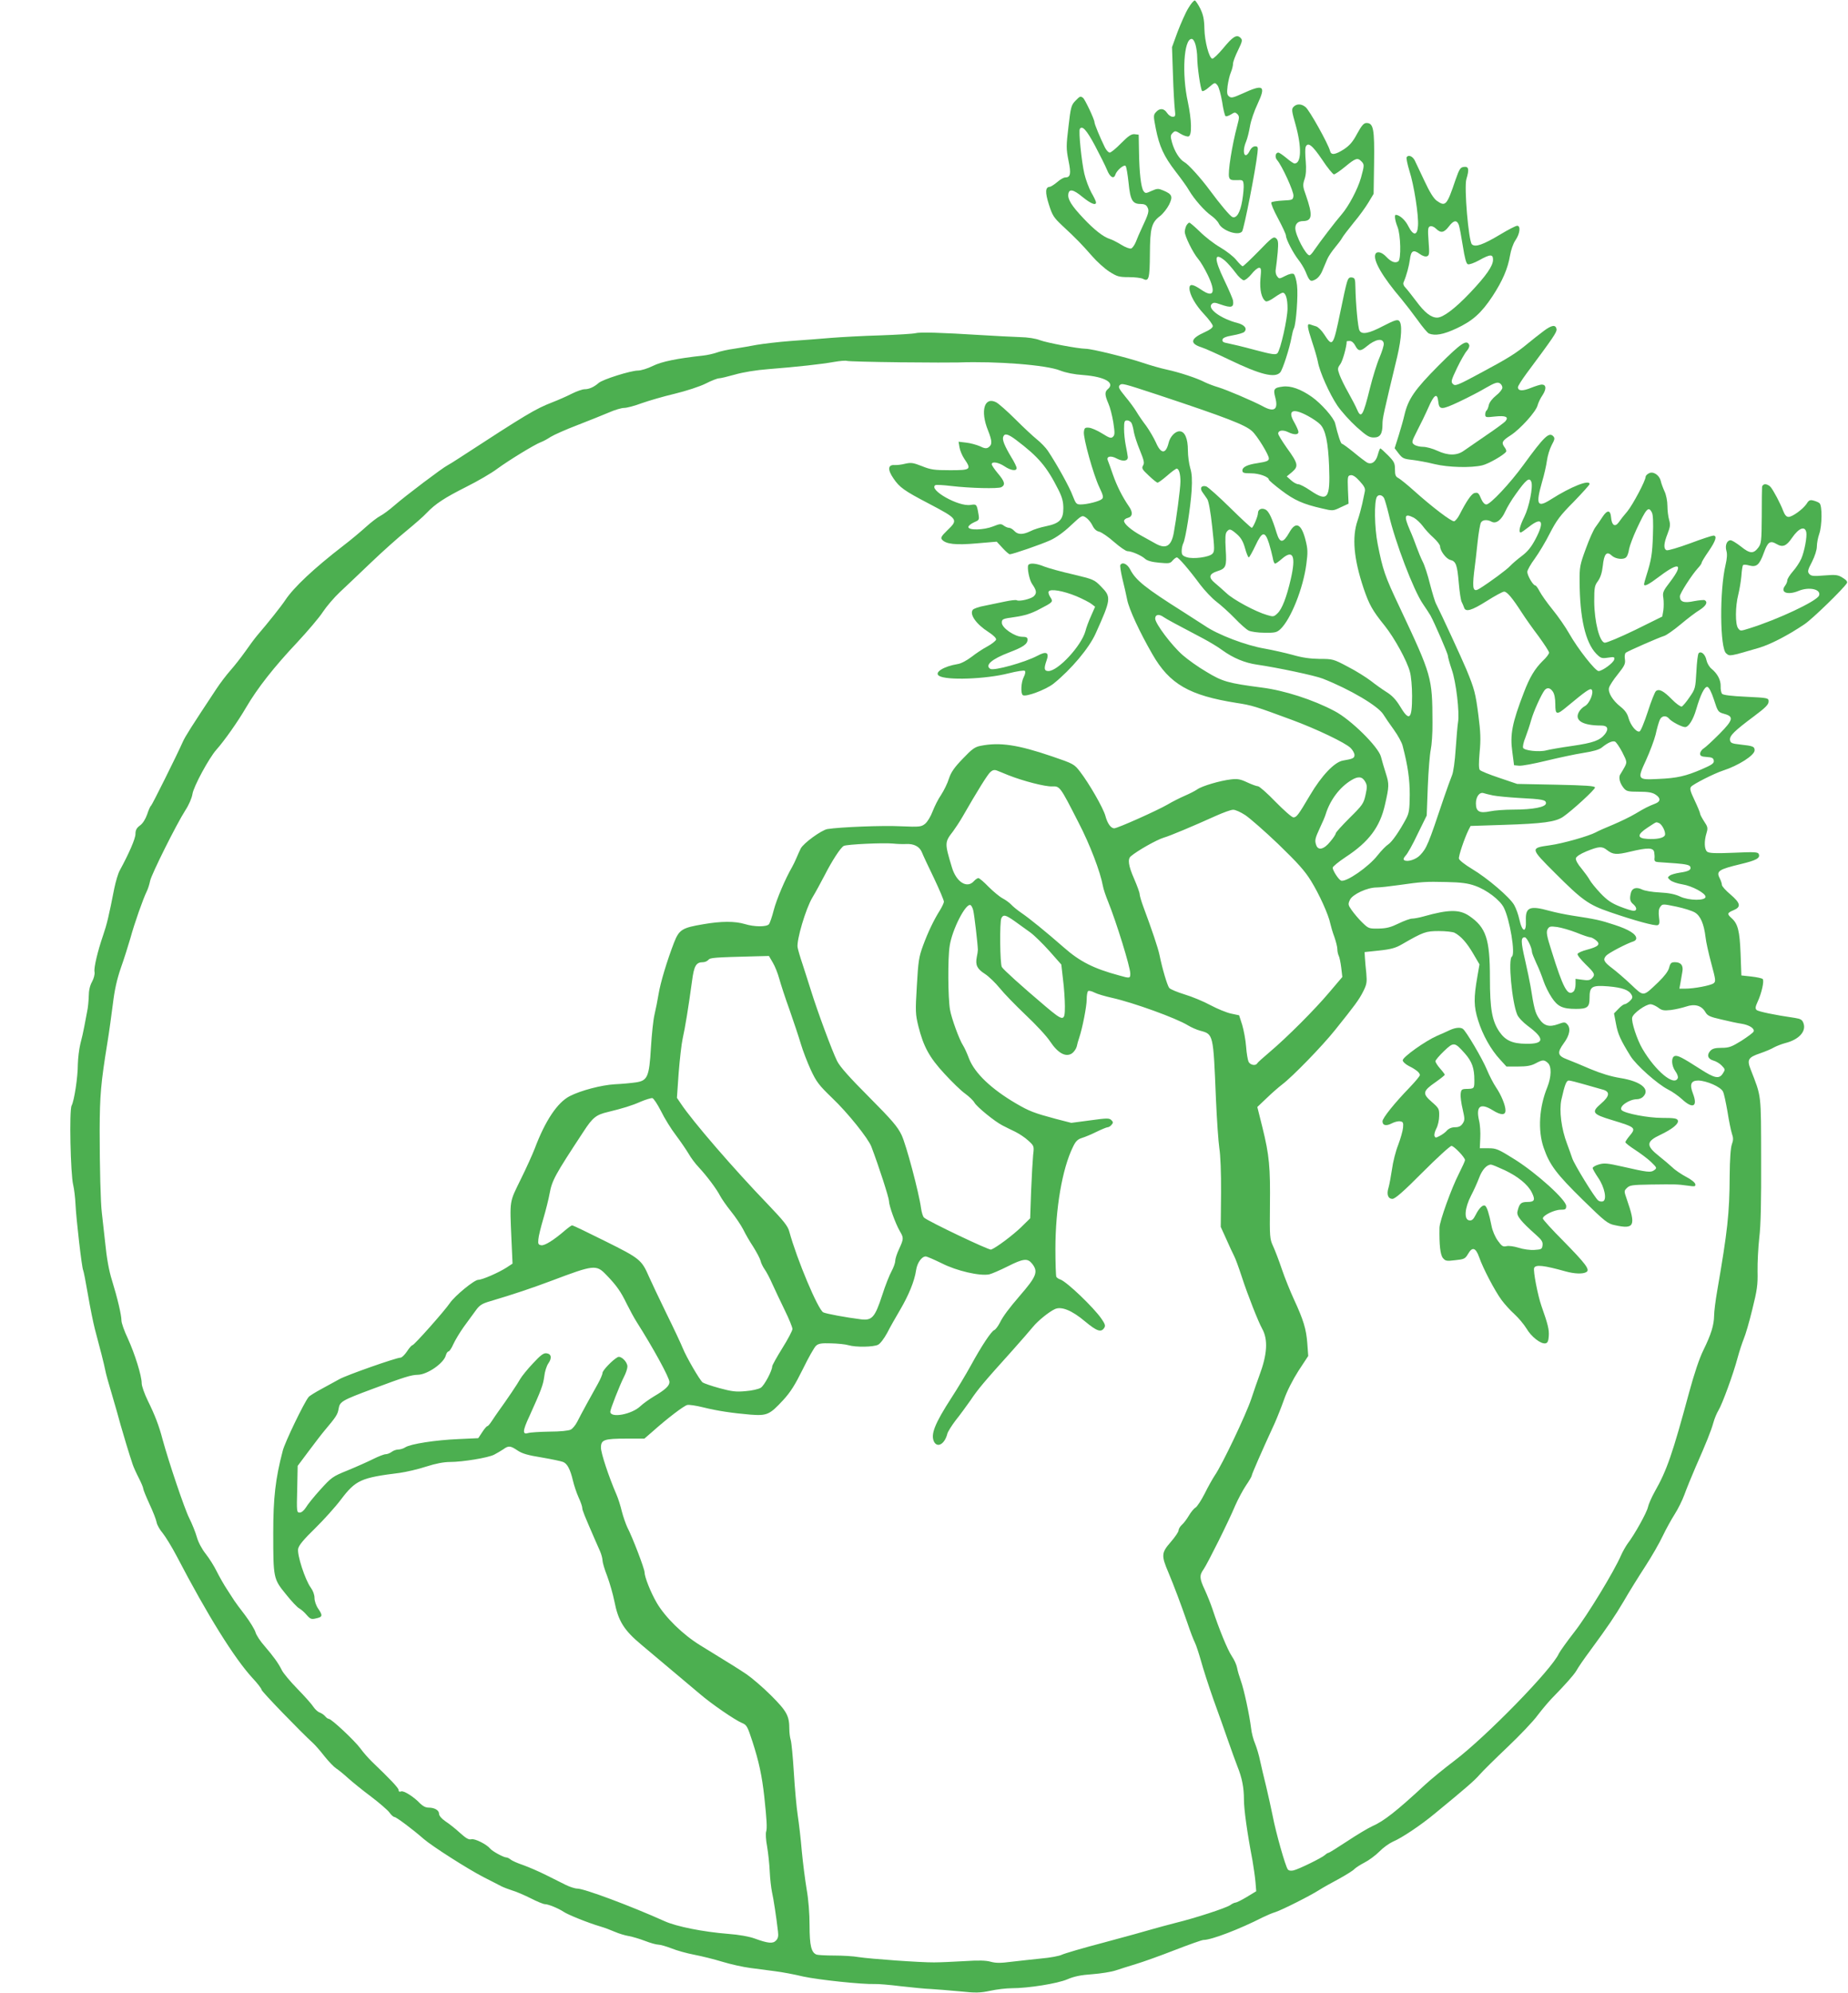 <?xml version="1.0" standalone="no"?>
<!DOCTYPE svg PUBLIC "-//W3C//DTD SVG 20010904//EN"
 "http://www.w3.org/TR/2001/REC-SVG-20010904/DTD/svg10.dtd">
<svg version="1.0" xmlns="http://www.w3.org/2000/svg"
 width="1187pt" height="1280pt" viewBox="0 0 1187 1280"
 preserveAspectRatio="xMidYMid meet">
<g transform="translate(0,1280) scale(0.1,-0.1)"
fill="#4caf50" stroke="none">
<path d="M7633 12748 c-18 -29 -48 -98 -69 -152 l-36 -99 6 -176 c3 -97 9
-197 12 -223 5 -43 4 -48 -14 -48 -11 0 -27 11 -36 25 -20 30 -47 32 -71 5
-17 -19 -17 -24 -1 -107 23 -114 51 -176 128 -276 35 -45 74 -99 86 -121 33
-56 99 -131 142 -161 20 -14 42 -37 48 -50 21 -46 125 -82 150 -52 12 14 88
400 99 505 4 37 3 42 -15 42 -13 0 -26 -11 -34 -27 -32 -65 -54 -13 -24 58 8
19 19 63 25 99 6 36 28 99 48 141 56 120 40 131 -99 67 -58 -26 -70 -29 -84
-17 -13 10 -14 24 -9 67 4 29 13 69 21 87 8 19 14 44 14 56 0 12 14 50 32 86
28 58 30 66 16 80 -24 24 -49 9 -112 -68 -32 -38 -63 -68 -70 -66 -20 6 -48
110 -50 192 -1 62 -8 91 -26 129 -14 28 -30 51 -35 53 -6 2 -25 -20 -42 -49z
m46 -235 c6 -21 11 -58 11 -83 0 -58 21 -202 31 -214 4 -5 24 5 45 24 37 32
38 32 54 12 9 -11 22 -59 30 -106 7 -48 17 -89 22 -92 5 -3 20 2 35 11 23 15
27 15 41 2 13 -14 13 -22 -1 -74 -33 -123 -62 -303 -52 -332 5 -16 14 -19 48
-18 40 2 42 0 45 -28 2 -16 -2 -63 -9 -104 -13 -76 -36 -115 -63 -105 -14 5
-79 82 -146 173 -56 76 -138 167 -163 180 -30 16 -64 71 -79 126 -11 39 -10
47 4 61 15 15 19 15 52 -6 20 -12 43 -19 51 -16 22 8 19 106 -5 220 -40 181
-26 406 24 406 9 0 19 -15 25 -37z"/>
<path d="M6906 12151 c-25 -26 -29 -41 -43 -164 -15 -125 -15 -142 0 -218 18
-86 13 -109 -22 -109 -9 0 -32 -13 -51 -30 -19 -16 -40 -29 -47 -30 -29 -1
-31 -35 -6 -113 22 -70 31 -84 85 -135 95 -88 128 -123 191 -195 32 -37 83
-83 113 -102 49 -31 61 -35 125 -35 39 0 80 -5 91 -11 37 -20 43 2 44 159 1
167 10 203 66 245 19 15 44 47 57 72 26 53 20 68 -38 92 -31 13 -38 13 -74 -3
-37 -17 -40 -17 -52 -1 -16 23 -27 116 -29 252 l-2 110 -26 3 c-21 2 -39 -10
-86 -57 -33 -34 -66 -61 -74 -61 -8 0 -22 15 -31 33 -31 63 -67 150 -67 162 0
18 -62 149 -74 157 -17 12 -20 10 -50 -21z m127 -286 c32 -61 67 -130 77 -155
19 -48 44 -63 54 -32 9 28 55 67 66 56 5 -5 13 -53 19 -108 11 -112 25 -136
77 -136 24 0 37 -6 44 -21 13 -23 8 -41 -36 -134 -13 -27 -30 -67 -38 -88 -8
-20 -22 -40 -30 -43 -9 -3 -37 7 -64 24 -26 16 -59 33 -73 37 -42 13 -102 60
-171 134 -74 78 -101 121 -96 154 5 36 32 31 91 -18 53 -43 87 -57 87 -35 0 6
-13 34 -30 63 -16 29 -36 83 -45 121 -18 77 -38 274 -29 288 15 24 43 -6 97
-107z"/>
<path d="M8309 12114 c-14 -14 -13 -25 13 -116 40 -144 37 -248 -7 -248 -6 0
-30 16 -52 35 -23 19 -46 35 -52 35 -19 0 -24 -30 -8 -48 31 -35 108 -203 105
-230 -3 -26 -6 -27 -68 -30 -36 -2 -69 -7 -74 -12 -4 -5 14 -50 43 -103 28
-52 51 -102 51 -111 0 -23 47 -113 81 -156 15 -19 36 -53 45 -75 25 -62 31
-67 63 -50 16 8 35 31 45 57 10 24 24 57 31 73 7 17 29 50 49 74 20 24 42 53
48 65 6 11 39 54 73 96 35 41 77 100 95 130 l33 55 3 199 c3 218 -4 256 -49
256 -17 0 -31 -16 -60 -69 -28 -53 -49 -76 -85 -100 -57 -36 -82 -39 -89 -10
-12 46 -132 261 -157 281 -26 22 -57 23 -77 2z m183 -339 c34 -52 69 -94 76
-95 7 0 40 23 73 50 65 54 79 59 103 34 20 -20 20 -25 -2 -105 -21 -74 -79
-184 -126 -238 -36 -41 -140 -177 -174 -227 -12 -19 -26 -34 -31 -34 -23 0
-91 130 -91 174 0 29 18 46 50 46 59 1 63 36 18 166 -20 55 -21 65 -9 102 10
29 12 65 8 116 -4 41 -4 82 -1 91 14 36 43 13 106 -80z"/>
<path d="M9035 11790 c-3 -6 5 -45 18 -88 29 -89 60 -286 55 -352 -4 -65 -30
-66 -62 -3 -20 41 -57 73 -81 73 -10 0 -4 -39 11 -76 21 -50 25 -211 5 -223
-20 -13 -46 -3 -77 30 -29 31 -61 38 -70 16 -15 -40 46 -145 167 -287 25 -30
72 -91 104 -135 31 -44 64 -83 73 -87 40 -16 92 -7 176 32 105 49 161 99 233
208 64 98 98 177 112 260 6 36 20 77 35 99 29 42 35 93 11 93 -9 0 -57 -25
-107 -55 -112 -67 -162 -85 -184 -64 -21 22 -51 368 -35 419 19 63 15 82 -16
78 -23 -3 -29 -12 -54 -83 -56 -166 -64 -174 -121 -134 -20 15 -45 55 -79 128
-27 58 -55 117 -62 131 -14 27 -41 38 -52 20z m335 -434 c5 -13 16 -74 26
-136 12 -77 22 -114 32 -117 8 -4 41 8 72 25 72 40 90 41 90 4 0 -40 -44 -103
-148 -213 -96 -101 -173 -159 -211 -159 -39 0 -80 32 -134 105 -29 38 -60 78
-70 88 -12 12 -16 25 -11 35 19 45 34 102 40 145 7 57 22 66 63 36 18 -13 36
-19 47 -15 15 6 16 17 10 96 -6 77 -4 91 9 96 9 4 26 -2 39 -15 31 -30 51 -26
82 14 31 41 51 44 64 11z"/>
<path d="M7620 11351 c-5 -11 -10 -29 -10 -40 0 -28 52 -134 86 -174 15 -17
42 -63 61 -102 55 -114 39 -151 -41 -96 -54 37 -76 40 -76 9 1 -41 39 -108 95
-167 30 -32 55 -66 55 -75 0 -11 -19 -25 -53 -40 -91 -41 -97 -72 -19 -97 20
-6 100 -42 177 -79 199 -96 294 -120 328 -82 16 18 61 158 73 227 4 22 10 47
15 56 14 28 28 213 20 277 -4 36 -14 67 -21 72 -9 5 -29 1 -54 -12 -39 -20
-40 -20 -53 -2 -9 12 -12 30 -8 49 3 17 8 64 12 105 5 64 3 78 -11 90 -16 12
-27 4 -111 -83 -52 -53 -98 -97 -103 -97 -5 0 -23 18 -41 40 -17 22 -64 58
-103 81 -40 23 -99 69 -131 101 -33 32 -63 58 -68 58 -4 0 -13 -9 -19 -19z
m249 -226 c16 -14 46 -48 66 -75 20 -28 45 -50 54 -50 10 0 32 18 50 40 17 22
39 40 48 40 14 0 15 -10 9 -70 -6 -71 7 -128 34 -145 7 -4 30 6 55 24 24 17
48 31 54 31 19 0 31 -38 31 -100 0 -67 -45 -267 -65 -289 -11 -11 -34 -8 -147
22 -73 20 -150 38 -171 42 -29 5 -37 10 -35 23 2 12 21 20 66 28 35 6 68 16
74 22 21 21 3 45 -42 57 -109 28 -197 93 -167 122 11 11 20 11 56 -2 72 -25
87 -20 81 25 -1 8 -26 68 -57 132 -67 140 -65 182 6 123z"/>
<path d="M8652 10988 c-6 -18 -25 -103 -42 -188 -47 -227 -50 -232 -105 -147
-16 25 -40 48 -52 51 -11 3 -28 9 -37 12 -23 9 -20 -15 13 -115 16 -47 32
-104 36 -125 11 -64 74 -205 125 -281 26 -38 82 -100 123 -137 64 -57 81 -68
111 -68 41 0 56 23 56 86 0 38 5 61 95 435 28 121 33 210 11 229 -12 9 -32 2
-102 -34 -93 -49 -138 -57 -152 -28 -10 18 -24 171 -26 277 -1 53 -3 60 -23
63 -16 2 -23 -4 -31 -30z m236 -394 c2 -11 -11 -52 -27 -90 -17 -39 -44 -127
-61 -195 -45 -182 -57 -202 -85 -136 -7 17 -32 65 -55 106 -23 40 -48 92 -56
114 -14 38 -13 43 5 68 15 20 41 113 41 146 0 2 9 3 20 3 12 0 26 -12 35 -30
19 -37 34 -38 73 -5 56 47 105 56 110 19z"/>
<path d="M9914 10673 c-27 -20 -71 -55 -99 -78 -77 -64 -128 -96 -304 -190
-148 -80 -164 -86 -178 -72 -15 14 -12 24 26 104 23 48 52 98 63 110 11 12 18
29 15 37 -15 38 -51 14 -196 -131 -155 -156 -196 -216 -220 -318 -6 -27 -23
-87 -37 -132 l-26 -82 26 -34 c24 -31 33 -35 89 -41 34 -4 98 -16 142 -27 88
-21 232 -25 305 -8 40 9 141 67 154 88 3 4 -1 17 -9 27 -23 31 -18 42 38 78
62 40 163 152 173 192 4 16 18 46 32 66 26 40 24 68 -5 68 -10 0 -41 -10 -69
-21 -53 -22 -84 -21 -84 4 0 8 25 47 55 88 172 231 195 265 193 284 -5 32 -31
28 -84 -12z m-264 -363 c0 -10 -18 -33 -40 -50 -25 -20 -43 -44 -47 -61 -3
-16 -10 -32 -14 -35 -5 -3 -9 -14 -9 -26 0 -19 4 -20 64 -13 68 7 89 -3 65
-31 -7 -8 -62 -49 -123 -90 -61 -42 -126 -87 -145 -100 -44 -31 -100 -31 -169
1 -30 14 -71 25 -91 25 -20 0 -46 6 -57 14 -18 14 -18 17 18 88 21 40 54 108
73 151 36 83 57 96 63 39 6 -56 20 -56 133 -3 57 27 135 67 173 90 54 31 73
38 88 30 10 -5 18 -18 18 -29z"/>
<path d="M5880 10660 c-14 -4 -115 -10 -225 -14 -110 -3 -252 -11 -315 -16
-63 -5 -180 -15 -260 -20 -80 -6 -179 -18 -220 -25 -41 -8 -106 -19 -145 -25
-38 -5 -88 -16 -110 -24 -22 -8 -62 -17 -90 -20 -165 -18 -264 -38 -321 -66
-34 -17 -77 -30 -96 -30 -46 0 -228 -57 -253 -80 -30 -26 -61 -40 -90 -40 -14
0 -51 -13 -83 -29 -31 -16 -88 -41 -127 -56 -107 -42 -161 -74 -600 -360 -27
-18 -60 -38 -71 -44 -32 -16 -269 -195 -339 -256 -33 -29 -75 -60 -93 -69 -19
-10 -59 -41 -90 -69 -32 -29 -97 -84 -147 -122 -189 -146 -318 -267 -373 -350
-25 -38 -110 -145 -178 -224 -17 -20 -52 -67 -79 -106 -27 -38 -70 -93 -95
-121 -25 -28 -66 -82 -91 -120 -162 -245 -199 -303 -215 -339 -39 -88 -197
-405 -204 -410 -5 -3 -16 -28 -25 -56 -11 -31 -28 -58 -46 -71 -22 -16 -29
-30 -29 -55 0 -29 -41 -124 -101 -234 -11 -20 -26 -72 -35 -115 -35 -179 -48
-232 -71 -299 -36 -105 -61 -210 -56 -237 3 -14 -4 -42 -16 -64 -14 -25 -21
-58 -21 -94 -1 -30 -5 -75 -11 -100 -5 -25 -13 -67 -18 -95 -5 -27 -16 -77
-25 -110 -8 -33 -15 -91 -16 -130 0 -83 -23 -234 -40 -266 -16 -28 -7 -441 10
-509 6 -25 13 -81 15 -125 4 -92 41 -411 49 -423 3 -5 17 -76 31 -158 14 -82
34 -180 44 -219 32 -119 60 -228 67 -265 3 -19 23 -91 44 -160 20 -69 45 -154
54 -190 17 -60 54 -184 78 -255 5 -16 23 -56 39 -87 16 -31 29 -62 29 -69 0
-7 18 -51 40 -99 22 -47 43 -100 46 -118 3 -17 21 -48 39 -69 17 -21 58 -87
90 -148 198 -380 371 -657 487 -783 32 -34 58 -68 58 -75 0 -11 255 -274 331
-343 13 -12 46 -49 73 -84 27 -34 61 -69 75 -78 14 -9 49 -37 76 -62 28 -25
94 -79 148 -119 54 -41 107 -87 118 -102 11 -16 26 -29 32 -29 12 0 120 -81
187 -140 55 -48 286 -195 385 -246 50 -25 101 -52 115 -59 14 -7 45 -19 70
-27 25 -7 78 -30 118 -50 41 -21 82 -38 92 -38 22 0 87 -27 120 -49 28 -19
157 -71 235 -94 28 -8 70 -24 95 -35 25 -11 65 -23 89 -27 23 -4 70 -18 104
-31 33 -13 72 -24 85 -24 13 0 51 -11 85 -24 34 -14 100 -32 147 -41 47 -9
128 -29 180 -45 52 -16 133 -34 180 -40 47 -6 119 -16 160 -21 41 -5 122 -20
180 -34 97 -21 378 -51 460 -48 19 1 94 -5 165 -14 72 -8 159 -17 195 -18 36
-2 119 -9 185 -15 104 -11 130 -10 197 4 42 9 103 16 135 16 108 0 295 30 358
57 44 19 87 28 160 33 55 4 123 15 150 24 28 9 86 28 130 41 44 13 156 53 248
89 93 36 177 66 187 66 51 0 231 69 380 145 25 12 61 28 82 34 43 14 226 106
283 143 22 14 79 46 126 71 47 26 92 54 99 63 8 8 37 27 64 41 28 14 71 46 95
70 24 25 63 53 87 64 56 23 180 106 269 180 206 169 257 214 289 251 19 22 99
101 178 176 79 75 167 167 195 206 29 38 69 85 88 105 89 91 141 150 158 177
18 31 49 76 92 134 114 155 157 219 214 315 35 61 98 162 139 225 41 63 91
150 112 195 21 44 56 107 77 140 21 33 49 89 62 125 13 36 45 115 71 175 71
161 100 234 115 287 7 26 22 62 33 80 24 39 95 232 123 338 11 41 29 95 39
120 11 25 36 110 55 189 31 124 36 159 34 245 -1 56 4 153 11 216 10 80 13
235 12 505 -1 429 3 395 -68 578 -24 61 -15 76 62 102 32 11 73 28 89 38 17 9
48 21 70 27 89 22 138 75 119 128 -8 22 -17 28 -54 34 -132 19 -236 41 -247
51 -10 9 -8 21 6 52 26 55 44 136 33 147 -5 5 -38 12 -73 16 l-64 7 -5 140
c-6 147 -17 192 -59 229 -29 26 -27 33 14 50 50 21 45 45 -20 101 -30 25 -55
53 -55 61 0 8 -6 27 -14 43 -24 46 -7 57 134 91 100 24 127 38 117 64 -5 14
-26 15 -161 9 -119 -5 -159 -3 -171 7 -18 15 -20 67 -4 119 10 33 8 41 -15 75
-14 22 -26 44 -26 50 0 6 -16 45 -35 85 -28 59 -33 76 -23 88 14 17 148 85
203 103 102 33 205 99 205 131 0 24 -9 28 -91 37 -56 6 -64 10 -67 29 -4 27
26 57 156 154 71 53 92 74 92 93 0 23 -1 24 -145 31 -93 4 -148 11 -154 19 -6
7 -10 29 -9 49 1 39 -20 80 -59 112 -14 11 -28 36 -32 54 -7 37 -34 62 -50 46
-6 -6 -12 -59 -15 -119 -6 -106 -7 -111 -44 -164 -20 -30 -43 -57 -50 -60 -7
-2 -36 18 -63 46 -54 55 -83 70 -103 53 -7 -6 -31 -66 -52 -132 -22 -67 -45
-124 -53 -127 -20 -7 -58 40 -71 87 -7 27 -23 50 -50 71 -52 41 -83 92 -75
123 4 14 29 53 57 87 43 54 49 67 45 96 -3 19 -1 36 6 42 15 11 213 98 247
108 13 4 61 37 105 74 44 37 99 79 123 93 40 26 53 49 32 62 -5 3 -36 0 -69
-6 -65 -14 -91 -5 -91 31 0 19 78 140 116 181 13 14 24 29 24 35 0 5 20 38 45
74 46 67 56 100 30 100 -8 0 -76 -22 -150 -50 -74 -27 -141 -47 -150 -44 -21
8 -19 43 6 106 17 44 19 59 10 89 -6 20 -11 61 -11 90 0 30 -8 72 -19 94 -10
22 -21 52 -24 67 -10 38 -49 63 -76 48 -12 -6 -21 -16 -21 -22 0 -25 -82 -179
-117 -222 -21 -24 -46 -56 -56 -71 -24 -33 -45 -19 -49 33 -4 48 -25 48 -55 2
-12 -19 -32 -48 -44 -64 -13 -16 -41 -79 -63 -140 -38 -103 -41 -119 -40 -211
1 -234 37 -390 106 -463 30 -30 36 -32 76 -26 39 6 44 5 40 -12 -4 -21 -75
-73 -100 -74 -21 0 -133 142 -189 241 -23 41 -71 110 -106 153 -36 44 -73 97
-84 118 -11 21 -23 38 -28 38 -14 0 -51 64 -51 87 0 11 22 50 48 85 26 36 70
109 97 163 43 83 65 114 153 202 56 58 102 109 102 114 0 31 -120 -17 -246
-97 -90 -58 -101 -37 -60 108 14 46 28 109 32 139 4 30 17 74 30 99 21 39 22
46 10 59 -27 27 -59 -4 -190 -184 -87 -120 -214 -255 -239 -255 -11 0 -23 13
-32 33 -17 41 -22 46 -45 40 -19 -5 -51 -52 -95 -138 -11 -22 -27 -41 -35 -43
-17 -3 -142 92 -260 198 -41 37 -85 72 -97 79 -19 9 -23 20 -23 56 0 40 -5 50
-44 90 -25 25 -47 45 -50 45 -3 0 -10 -18 -16 -40 -12 -46 -40 -66 -69 -51
-10 6 -49 35 -86 66 -37 30 -71 55 -76 55 -7 0 -27 61 -43 130 -8 36 -89 128
-150 171 -71 50 -136 73 -187 66 -56 -7 -62 -16 -48 -69 21 -78 -6 -98 -79
-58 -61 33 -234 107 -288 123 -28 8 -66 23 -85 32 -49 26 -165 64 -244 81 -38
8 -108 28 -155 44 -101 34 -327 90 -367 90 -51 1 -247 38 -293 55 -28 11 -78
19 -130 20 -47 2 -159 7 -250 13 -256 16 -393 20 -420 12z m-100 -187 c179 -2
348 -2 375 -1 246 9 567 -16 655 -52 36 -14 89 -25 150 -29 138 -11 205 -50
155 -91 -20 -17 -19 -38 4 -91 11 -24 25 -79 32 -122 10 -66 10 -81 -2 -92
-12 -12 -22 -9 -70 21 -30 19 -69 36 -85 37 -25 2 -29 -2 -32 -27 -5 -39 61
-275 99 -355 25 -52 28 -66 17 -76 -16 -15 -95 -35 -137 -35 -27 0 -31 5 -51
56 -19 53 -100 199 -159 288 -14 21 -46 54 -71 74 -25 20 -87 78 -139 130 -51
51 -106 99 -122 108 -76 39 -104 -54 -53 -180 28 -70 28 -93 2 -110 -13 -8
-26 -6 -54 8 -21 9 -60 20 -87 23 l-50 6 6 -36 c3 -20 17 -53 31 -74 47 -69
42 -73 -91 -73 -102 0 -124 3 -181 26 -56 22 -70 24 -106 16 -23 -6 -54 -10
-71 -9 -42 3 -45 -30 -6 -86 39 -58 71 -80 226 -161 190 -100 192 -103 119
-173 -37 -36 -43 -47 -34 -58 25 -30 88 -37 223 -25 l129 11 38 -41 c20 -22
41 -40 46 -40 18 0 201 63 260 90 38 17 88 53 132 95 72 67 72 67 97 51 14 -9
33 -32 42 -51 11 -23 25 -36 44 -40 15 -4 58 -33 95 -66 37 -32 75 -59 86 -59
26 0 89 -27 113 -49 13 -12 43 -21 90 -25 63 -6 72 -5 87 14 10 11 22 20 27
20 11 0 80 -80 150 -175 29 -38 76 -88 105 -110 29 -22 82 -70 117 -106 35
-37 75 -72 89 -79 14 -7 59 -14 102 -14 68 -1 79 2 102 23 67 63 147 263 167
419 10 75 9 96 -5 152 -27 107 -63 124 -104 51 -40 -71 -61 -72 -82 -4 -29 95
-50 139 -71 150 -25 13 -49 2 -49 -23 0 -20 -31 -94 -40 -94 -4 0 -67 58 -140
130 -72 71 -141 132 -152 136 -31 9 -44 -11 -24 -38 9 -13 23 -32 30 -43 9
-12 22 -83 32 -178 16 -145 16 -159 1 -174 -22 -22 -123 -35 -164 -22 -28 9
-33 16 -33 40 0 17 5 39 10 49 15 28 47 231 54 340 4 70 2 108 -9 144 -8 27
-15 78 -15 113 0 77 -20 123 -54 123 -28 0 -61 -35 -70 -75 -18 -73 -49 -72
-81 2 -14 31 -43 80 -63 108 -21 27 -49 68 -62 90 -13 22 -46 67 -73 99 -40
49 -46 61 -35 72 14 14 21 12 243 -61 446 -148 563 -194 607 -234 32 -28 108
-152 108 -175 0 -16 -12 -21 -75 -31 -62 -9 -95 -25 -95 -46 0 -16 8 -19 56
-19 52 0 114 -23 114 -41 0 -4 36 -35 81 -69 83 -63 139 -88 262 -116 67 -16
70 -16 119 8 l50 23 -4 90 c-3 85 -2 90 18 93 14 2 33 -11 58 -39 30 -33 37
-47 32 -68 -3 -14 -10 -48 -16 -76 -6 -27 -19 -76 -30 -108 -37 -107 -25 -246
39 -437 35 -102 55 -140 136 -240 62 -78 143 -225 161 -295 8 -27 14 -97 14
-155 0 -153 -18 -167 -79 -64 -25 41 -51 68 -85 89 -27 17 -72 49 -101 72 -29
22 -95 64 -148 91 -92 49 -97 50 -181 50 -62 1 -112 8 -174 26 -48 13 -128 31
-178 40 -120 20 -301 89 -384 146 -14 9 -77 50 -140 90 -244 154 -305 203
-341 273 -18 35 -50 50 -63 28 -3 -4 3 -44 13 -87 11 -44 25 -105 31 -136 12
-61 80 -208 162 -350 110 -192 237 -265 542 -313 98 -15 120 -22 355 -109 157
-58 343 -147 376 -180 14 -14 25 -34 25 -45 0 -20 -9 -25 -74 -36 -54 -9 -137
-96 -212 -223 -76 -129 -86 -141 -106 -142 -10 0 -61 45 -115 100 -53 55 -104
100 -113 100 -8 0 -39 11 -69 25 -44 21 -63 24 -105 19 -69 -8 -185 -42 -216
-64 -14 -10 -50 -28 -80 -41 -30 -13 -80 -38 -110 -56 -65 -38 -322 -153 -343
-153 -22 0 -44 31 -57 80 -14 51 -105 209 -163 284 -37 48 -42 51 -180 98
-220 75 -335 92 -457 68 -38 -7 -56 -20 -116 -83 -55 -57 -75 -86 -89 -128 -9
-30 -32 -76 -50 -104 -19 -27 -43 -76 -55 -107 -12 -32 -33 -67 -48 -79 -25
-20 -35 -21 -157 -16 -117 6 -390 -5 -471 -18 -38 -7 -153 -90 -171 -125 -7
-14 -19 -41 -27 -60 -8 -19 -21 -46 -29 -60 -43 -74 -99 -206 -117 -275 -11
-43 -25 -84 -31 -91 -15 -18 -93 -18 -155 1 -63 19 -151 19 -266 -1 -138 -23
-156 -35 -189 -119 -45 -117 -87 -256 -99 -330 -6 -38 -18 -97 -26 -131 -8
-33 -18 -128 -23 -212 -11 -189 -22 -213 -97 -224 -27 -4 -88 -10 -135 -12
-86 -5 -219 -40 -289 -76 -80 -41 -158 -158 -225 -336 -14 -36 -54 -126 -91
-200 -73 -150 -70 -126 -59 -384 l7 -156 -38 -25 c-53 -34 -157 -79 -182 -79
-26 0 -151 -103 -183 -150 -33 -49 -229 -270 -240 -270 -5 0 -21 -18 -35 -40
-15 -22 -33 -40 -42 -40 -27 0 -346 -112 -392 -138 -25 -14 -77 -42 -117 -64
-39 -21 -76 -44 -81 -51 -29 -35 -153 -292 -166 -345 -47 -179 -61 -302 -61
-527 0 -291 1 -296 81 -394 35 -44 74 -86 87 -92 12 -7 33 -25 47 -42 22 -25
30 -29 58 -22 44 9 46 18 17 61 -15 21 -25 51 -25 71 0 21 -10 47 -24 66 -36
49 -89 211 -81 250 5 23 36 60 109 131 55 54 130 137 166 185 95 125 128 140
378 171 41 6 117 23 168 40 62 20 115 30 154 30 81 0 246 27 284 47 17 9 43
24 58 34 34 25 46 24 92 -7 29 -20 67 -31 155 -45 64 -11 126 -24 138 -29 27
-11 46 -48 63 -120 7 -30 23 -78 36 -107 13 -28 24 -59 24 -69 0 -14 14 -48
84 -209 7 -16 21 -47 30 -68 9 -21 16 -48 16 -60 0 -12 13 -57 30 -100 16 -43
37 -116 46 -161 25 -128 61 -186 175 -281 138 -116 300 -252 372 -313 75 -65
227 -169 272 -188 32 -13 36 -22 69 -123 40 -124 60 -215 75 -351 16 -149 19
-203 12 -224 -4 -11 -2 -54 6 -95 7 -42 15 -114 17 -161 2 -47 9 -105 14 -130
10 -43 29 -168 39 -256 4 -30 0 -45 -13 -58 -20 -21 -51 -18 -136 13 -35 13
-102 25 -170 30 -163 13 -332 47 -408 81 -220 99 -518 210 -562 210 -15 0 -49
11 -75 24 -27 13 -84 42 -128 64 -44 22 -109 50 -145 63 -36 12 -72 28 -81 36
-8 7 -21 13 -27 13 -17 0 -89 39 -103 56 -24 29 -99 66 -121 61 -17 -5 -35 6
-74 41 -28 26 -70 59 -93 74 -25 17 -41 36 -41 48 0 23 -28 40 -68 40 -18 0
-37 10 -53 26 -39 42 -106 85 -123 78 -10 -4 -16 -1 -16 9 0 13 -52 68 -169
180 -24 23 -59 63 -77 88 -35 48 -185 189 -202 189 -5 0 -16 7 -23 16 -7 9
-23 20 -36 25 -12 4 -30 21 -40 36 -9 15 -55 67 -102 115 -46 47 -92 102 -101
121 -23 46 -52 86 -111 155 -27 30 -53 70 -58 88 -5 18 -35 67 -67 110 -33 42
-63 84 -69 93 -5 8 -26 40 -46 71 -20 30 -50 83 -67 117 -16 33 -48 84 -71
113 -24 30 -48 75 -57 108 -9 32 -31 86 -49 122 -30 59 -131 359 -171 505 -23
89 -51 160 -95 249 -21 43 -39 94 -39 111 0 49 -44 189 -89 288 -23 48 -41
100 -41 115 0 36 -26 146 -61 259 -19 60 -34 142 -44 245 -9 84 -19 169 -21
188 -8 61 -14 297 -14 530 1 225 7 300 50 565 11 66 26 178 35 248 11 91 26
157 51 230 20 56 47 142 61 190 26 96 83 257 106 303 8 16 17 46 21 66 8 41
168 362 226 453 23 35 42 79 46 105 7 48 106 231 154 285 50 56 137 179 190
270 73 125 180 261 327 417 68 73 144 162 167 198 24 36 72 92 107 125 35 33
125 118 199 189 74 71 178 164 230 206 52 43 111 94 130 115 56 59 116 98 255
168 72 36 162 88 200 117 74 54 237 154 279 170 14 5 42 20 63 34 21 13 99 48
173 76 74 29 165 65 202 81 36 16 80 29 97 29 17 0 67 13 112 30 45 16 141 44
213 61 74 18 160 46 198 65 37 19 76 34 86 34 10 0 56 11 102 24 52 15 136 29
215 35 190 15 341 32 420 46 39 7 77 10 85 7 8 -3 161 -7 340 -9z m2620 -344
c32 -17 68 -42 80 -55 34 -35 51 -114 57 -269 8 -209 -9 -231 -121 -155 -32
22 -67 40 -77 40 -10 0 -31 11 -46 25 l-28 25 34 28 c43 37 40 54 -34 156 -30
43 -55 83 -55 91 0 21 30 26 63 10 39 -19 67 -19 67 1 0 8 -12 35 -26 60 -46
78 -12 96 86 43z m-1132 -46 c5 -10 12 -36 15 -58 4 -22 21 -75 39 -118 26
-64 30 -81 20 -97 -10 -17 -6 -25 36 -64 26 -25 52 -46 57 -46 6 0 33 20 62
45 28 25 56 45 61 45 15 0 25 -37 24 -85 0 -42 -27 -244 -43 -329 -16 -85 -51
-105 -119 -66 -19 11 -60 33 -90 50 -64 35 -110 75 -110 94 0 8 11 17 25 20
30 8 33 36 6 74 -42 61 -77 131 -102 202 -14 41 -29 83 -33 92 -12 27 19 34
57 13 40 -21 73 -17 71 10 -1 11 -7 44 -13 74 -6 29 -11 78 -11 107 0 47 3 54
20 54 10 0 23 -8 28 -17z m-741 -109 c144 -109 196 -170 272 -321 24 -48 31
-76 31 -118 0 -72 -24 -97 -112 -115 -35 -7 -80 -21 -100 -32 -48 -23 -80 -23
-103 2 -10 11 -25 20 -34 20 -9 0 -24 7 -35 15 -16 12 -25 11 -67 -6 -61 -24
-159 -26 -159 -4 0 8 16 21 36 30 33 14 35 16 29 52 -11 65 -12 66 -51 60 -77
-13 -272 98 -226 127 5 3 49 1 98 -5 127 -15 306 -19 326 -8 27 15 22 36 -22
88 -22 26 -40 53 -40 59 0 20 43 13 82 -13 40 -27 78 -33 78 -11 0 7 -15 39
-34 69 -44 74 -60 113 -52 132 9 24 31 18 83 -21z m3309 -269 c12 -31 -14
-162 -45 -224 -30 -61 -39 -101 -23 -101 4 0 27 16 51 35 86 69 104 37 44 -77
-27 -51 -50 -80 -87 -108 -28 -21 -62 -50 -76 -65 -22 -24 -126 -101 -196
-145 -41 -26 -48 -5 -36 102 7 51 17 140 23 198 6 58 16 113 21 123 10 19 40
22 69 6 29 -15 63 11 88 67 12 26 41 75 66 109 68 96 89 112 101 80z m-946
-104 c5 -11 19 -58 30 -104 41 -178 159 -487 219 -575 20 -29 42 -63 49 -75
25 -45 112 -245 112 -259 0 -8 11 -48 25 -89 28 -80 51 -277 40 -339 -3 -19
-10 -96 -15 -171 -5 -79 -15 -150 -24 -170 -8 -19 -31 -83 -52 -144 -101 -302
-110 -322 -152 -367 -26 -28 -81 -46 -102 -33 -8 5 -5 14 8 29 12 11 47 74 78
140 l58 118 7 187 c4 102 13 209 19 236 6 28 12 106 11 175 -1 290 -4 300
-211 740 -95 200 -108 239 -141 406 -21 107 -23 273 -5 303 11 17 34 13 46 -8z
m1720 -92 c8 -13 10 -65 7 -147 -4 -121 -10 -158 -43 -262 -8 -25 -14 -48 -14
-52 0 -18 28 -4 102 52 125 94 153 79 67 -35 -47 -61 -51 -70 -45 -106 3 -21
3 -57 0 -79 l-7 -40 -174 -86 c-97 -47 -185 -84 -196 -82 -33 5 -66 135 -67
264 0 90 2 103 24 132 16 23 26 53 31 97 8 78 25 98 58 66 26 -23 79 -28 94
-8 6 6 14 29 17 51 4 21 25 77 47 125 63 135 77 152 99 110z m-1529 -34 c16
-9 42 -33 57 -53 15 -21 46 -55 70 -76 23 -21 42 -46 42 -55 0 -29 39 -80 65
-87 37 -9 45 -31 55 -149 5 -57 13 -112 19 -122 5 -10 12 -26 15 -35 9 -31 48
-20 146 42 52 33 102 60 111 60 19 0 52 -39 114 -135 21 -33 69 -101 107 -151
37 -51 68 -98 68 -106 0 -8 -18 -32 -41 -53 -50 -50 -83 -103 -121 -203 -75
-195 -90 -269 -74 -382 l11 -85 32 -3 c18 -2 97 13 175 32 79 19 185 42 237
50 64 10 103 21 120 35 38 31 68 44 84 38 8 -3 29 -34 47 -68 31 -61 31 -64
16 -94 -9 -16 -21 -37 -27 -46 -15 -19 -6 -58 20 -90 17 -21 27 -24 98 -24 59
0 86 -5 106 -18 35 -22 34 -45 0 -58 -48 -19 -66 -28 -128 -65 -33 -20 -98
-51 -145 -71 -47 -19 -96 -41 -110 -49 -45 -24 -213 -72 -295 -83 -127 -18
-127 -18 32 -177 177 -177 216 -205 356 -253 154 -53 288 -90 305 -83 11 4 13
16 8 51 -4 33 -2 53 8 66 14 20 16 20 103 2 48 -10 102 -27 120 -38 36 -22 58
-74 68 -158 3 -30 20 -106 37 -169 29 -108 30 -116 14 -128 -20 -14 -125 -34
-181 -34 l-38 0 7 38 c3 20 9 52 12 70 8 40 -9 62 -47 62 -24 0 -30 -5 -38
-36 -6 -23 -31 -55 -68 -91 -102 -97 -92 -96 -177 -16 -40 38 -94 84 -119 103
-56 42 -63 57 -40 82 15 17 131 78 176 92 9 3 17 11 17 19 0 27 -47 57 -140
87 -91 30 -118 36 -275 60 -38 6 -103 19 -143 30 -126 35 -154 23 -151 -61 4
-83 -23 -80 -42 6 -6 29 -21 71 -33 92 -28 50 -172 173 -271 232 -45 27 -82
56 -84 66 -3 17 35 130 62 185 l13 25 213 7 c253 8 331 19 380 51 56 38 206
175 206 189 0 10 -58 14 -250 18 l-250 5 -115 39 c-63 21 -120 44 -125 51 -7
8 -7 47 -1 114 8 81 6 130 -8 237 -18 140 -25 168 -77 294 -30 72 -167 368
-194 420 -8 14 -25 72 -40 129 -14 57 -35 122 -47 144 -11 22 -28 63 -38 91
-10 28 -29 78 -44 111 -40 93 -35 110 25 80z m-1136 -106 c26 -23 40 -47 52
-90 9 -33 20 -59 24 -59 4 0 23 34 43 76 43 92 61 95 87 14 9 -30 20 -72 24
-92 3 -21 10 -38 15 -38 5 0 25 14 44 31 72 62 91 18 57 -130 -27 -117 -56
-193 -86 -221 -23 -22 -27 -22 -67 -10 -73 21 -216 98 -260 140 -24 22 -58 52
-76 67 -41 34 -36 57 16 74 57 18 62 29 55 140 -4 72 -3 102 7 114 17 21 24
19 65 -16z m-470 -533 c19 -13 78 -45 255 -138 41 -22 96 -55 121 -74 69 -50
145 -82 224 -93 130 -19 372 -70 422 -90 175 -69 354 -175 388 -229 11 -18 41
-62 68 -99 26 -36 51 -82 56 -102 34 -130 46 -215 46 -316 -1 -95 -4 -116 -23
-153 -43 -80 -90 -149 -116 -166 -14 -9 -44 -40 -67 -69 -57 -74 -203 -175
-235 -163 -16 6 -54 65 -54 83 0 7 38 38 83 68 150 98 221 194 253 337 27 117
27 133 6 199 -11 35 -26 84 -32 109 -17 64 -194 239 -298 293 -137 73 -324
133 -468 151 -214 28 -252 38 -355 101 -52 30 -120 79 -152 107 -71 62 -177
203 -177 235 0 27 25 31 55 9z m3534 -530 c25 -78 27 -80 66 -91 63 -17 58
-39 -31 -129 -43 -43 -88 -85 -101 -93 -13 -8 -23 -24 -23 -34 0 -14 9 -19 43
-21 34 -2 43 -7 45 -24 2 -17 -11 -26 -80 -56 -101 -43 -156 -56 -275 -61
-136 -7 -138 -4 -81 119 25 55 53 129 62 165 8 37 20 79 26 93 11 29 41 34 61
10 15 -19 82 -54 103 -54 22 0 52 48 71 114 27 93 54 148 72 144 10 -2 26 -33
42 -82z m-1035 52 c10 -14 16 -44 16 -80 0 -71 8 -73 77 -15 117 97 146 118
156 108 17 -17 -13 -90 -43 -106 -14 -7 -32 -25 -39 -39 -29 -54 25 -86 144
-86 41 0 50 -21 24 -55 -33 -41 -74 -56 -211 -76 -71 -10 -145 -23 -164 -28
-46 -13 -144 -2 -151 16 -3 8 3 38 15 66 11 29 28 79 37 112 16 57 65 165 87
193 16 18 35 15 52 -10z m-3497 -537 c96 -38 237 -74 280 -72 51 2 51 2 170
-231 74 -142 141 -319 157 -408 3 -19 19 -66 35 -105 51 -126 141 -416 141
-458 0 -31 -2 -32 -72 -12 -163 44 -252 89 -354 179 -113 99 -221 187 -274
223 -25 17 -54 41 -65 53 -11 12 -36 30 -55 40 -19 10 -60 44 -90 74 -30 31
-59 56 -66 56 -6 0 -19 -9 -29 -20 -44 -49 -113 -5 -141 90 -47 156 -47 160 8
231 14 19 42 61 61 94 93 162 161 272 179 287 14 12 25 15 41 9 12 -5 46 -18
74 -30z m2292 -42 c13 -23 13 -35 2 -85 -12 -55 -20 -66 -102 -147 -49 -49
-89 -93 -89 -99 0 -6 -16 -31 -36 -54 -40 -50 -78 -59 -90 -21 -10 29 -8 41
25 112 16 33 32 71 36 85 28 91 90 174 165 219 44 27 70 24 89 -10z m821 -88
c25 -5 99 -12 165 -16 154 -8 175 -12 175 -34 0 -25 -84 -41 -211 -41 -54 0
-120 -5 -148 -11 -68 -14 -91 -2 -91 51 0 43 23 74 49 66 9 -3 36 -10 61 -15z
m-1592 -126 c29 -19 125 -103 213 -187 125 -121 170 -171 210 -236 53 -86 113
-218 124 -275 4 -18 15 -56 26 -85 10 -29 19 -64 19 -78 0 -14 4 -33 9 -43 5
-9 12 -44 16 -76 l7 -60 -85 -100 c-90 -107 -267 -285 -384 -384 -39 -33 -75
-65 -78 -71 -10 -17 -44 -11 -55 10 -5 10 -13 54 -16 97 -3 43 -15 106 -25
140 l-20 62 -52 11 c-28 6 -87 30 -132 54 -44 24 -119 55 -166 69 -48 15 -92
33 -99 42 -12 15 -44 121 -62 210 -10 48 -49 163 -103 308 -14 37 -25 76 -25
85 0 9 -16 53 -35 97 -37 84 -43 127 -22 145 44 37 164 105 212 120 42 12 191
75 335 140 47 21 96 39 110 39 14 1 49 -15 78 -34z m2657 -51 c21 -8 46 -59
39 -78 -7 -19 -54 -28 -114 -24 -66 4 -65 28 2 72 63 41 53 37 73 30z m-4836
-135 c51 3 87 -16 102 -52 7 -18 42 -93 78 -167 35 -74 64 -142 64 -152 -1 -9
-13 -34 -26 -55 -39 -62 -76 -139 -108 -226 -27 -73 -31 -101 -40 -259 -10
-166 -9 -182 10 -260 33 -131 71 -200 167 -304 47 -51 106 -109 133 -128 26
-19 53 -45 60 -58 15 -27 131 -122 181 -147 19 -10 56 -28 81 -40 26 -13 64
-38 84 -57 37 -34 38 -35 31 -92 -3 -31 -9 -136 -13 -232 l-6 -175 -58 -57
c-54 -52 -159 -131 -193 -144 -13 -5 -399 179 -430 205 -8 6 -16 34 -20 61
-13 98 -95 407 -125 470 -26 54 -60 94 -210 245 -124 124 -187 195 -204 230
-32 64 -127 321 -167 450 -17 55 -43 134 -56 175 -14 41 -28 89 -31 106 -7 46
52 247 95 319 20 33 54 96 77 140 51 100 105 182 125 192 20 10 253 21 315 15
28 -3 65 -4 84 -3z m4502 -38 c40 -31 62 -32 150 -11 113 27 147 26 154 -2 2
-13 4 -32 2 -43 -1 -15 4 -21 23 -22 14 -1 65 -5 113 -8 65 -5 90 -11 94 -22
8 -20 -11 -30 -68 -38 -26 -4 -55 -12 -64 -19 -15 -11 -15 -13 3 -29 11 -10
46 -22 78 -27 63 -10 149 -57 149 -80 0 -26 -105 -25 -162 1 -33 16 -74 24
-133 27 -47 2 -98 11 -113 19 -35 17 -63 10 -71 -20 -10 -38 -7 -57 14 -74 25
-21 26 -43 3 -43 -10 0 -49 12 -87 27 -55 22 -82 40 -126 86 -30 32 -61 70
-69 85 -8 15 -32 48 -53 74 -23 26 -38 54 -36 65 2 11 27 28 68 45 79 32 100
34 131 9z m-847 -230 c75 -26 160 -91 185 -140 39 -76 76 -300 52 -315 -25
-16 0 -290 34 -372 7 -18 37 -50 68 -73 111 -82 108 -117 -11 -115 -88 1 -132
21 -171 77 -47 69 -61 145 -61 347 0 250 -25 324 -134 398 -63 42 -132 41
-292 -4 -28 -8 -61 -14 -74 -14 -12 0 -51 -14 -86 -31 -49 -24 -77 -32 -128
-33 -63 -1 -66 0 -106 39 -22 21 -52 57 -67 78 -25 35 -25 40 -12 68 17 35
111 79 171 79 21 0 84 7 140 15 155 22 173 23 308 20 96 -2 139 -8 184 -24z
m-3223 -157 c7 -26 29 -216 30 -254 0 -8 -3 -30 -7 -47 -10 -51 2 -76 52 -108
25 -16 68 -58 95 -91 27 -34 102 -111 166 -172 65 -61 136 -137 158 -171 50
-75 100 -103 140 -77 13 9 27 29 31 44 3 15 10 41 16 57 21 63 48 201 48 246
0 26 4 51 10 54 5 3 23 -1 40 -10 17 -9 68 -24 113 -34 135 -30 412 -130 488
-177 20 -12 55 -28 78 -34 85 -23 84 -19 101 -435 6 -137 16 -281 22 -320 7
-42 12 -157 11 -287 l-2 -218 35 -77 c19 -43 41 -91 50 -108 9 -16 31 -77 50
-135 38 -117 106 -289 131 -334 39 -70 33 -165 -18 -301 -10 -27 -34 -95 -52
-150 -35 -104 -187 -423 -234 -491 -14 -21 -44 -74 -65 -117 -22 -43 -48 -83
-59 -90 -11 -6 -30 -30 -43 -52 -13 -22 -33 -49 -45 -59 -12 -11 -21 -27 -21
-36 0 -9 -23 -43 -51 -75 -59 -68 -61 -85 -14 -195 36 -86 80 -203 122 -324
18 -54 40 -111 48 -126 8 -16 25 -68 39 -117 13 -48 49 -160 80 -248 32 -88
75 -209 96 -270 21 -60 47 -132 58 -160 30 -74 42 -137 42 -213 0 -62 20 -209
55 -392 7 -41 16 -103 19 -136 l5 -61 -61 -37 c-33 -20 -66 -36 -72 -36 -6 0
-22 -7 -34 -16 -27 -19 -227 -84 -350 -114 -48 -12 -116 -31 -152 -41 -36 -11
-174 -49 -308 -85 -134 -35 -256 -71 -272 -79 -16 -8 -75 -19 -132 -24 -57 -6
-143 -15 -192 -21 -68 -9 -99 -9 -132 0 -31 9 -79 10 -171 4 -70 -4 -157 -8
-193 -8 -83 -1 -407 22 -485 34 -33 6 -104 10 -157 10 -53 0 -104 3 -113 6
-34 13 -45 58 -45 187 0 77 -7 166 -19 234 -10 60 -24 170 -31 244 -6 74 -18
177 -26 229 -8 52 -19 176 -25 275 -6 99 -15 193 -20 209 -5 16 -9 47 -9 70 0
86 -16 115 -118 217 -53 53 -124 113 -156 135 -57 38 -84 55 -299 187 -112 69
-224 179 -279 273 -39 67 -78 166 -78 196 0 22 -77 224 -111 289 -10 22 -26
67 -35 102 -8 34 -23 82 -34 107 -51 118 -100 267 -100 302 0 51 20 58 165 58
l114 0 53 46 c93 83 199 164 222 170 12 3 58 -4 102 -15 93 -23 187 -37 305
-47 106 -8 123 0 209 93 48 52 77 99 127 200 35 72 73 139 84 149 16 15 35 18
97 16 42 -1 93 -6 112 -12 48 -14 160 -12 190 3 14 7 39 40 59 77 18 36 56
102 83 148 55 94 92 184 102 253 7 48 36 89 62 89 8 0 54 -20 103 -44 96 -49
245 -83 305 -71 17 4 70 27 118 51 101 51 128 54 157 18 41 -52 30 -81 -80
-208 -68 -79 -107 -131 -127 -172 -12 -23 -28 -44 -36 -47 -19 -8 -80 -99
-150 -227 -32 -58 -87 -150 -123 -205 -110 -170 -137 -239 -113 -286 23 -41
69 -12 85 53 4 14 28 52 53 85 26 32 68 90 95 128 48 72 85 116 267 318 58 65
118 134 135 155 32 39 102 96 141 114 41 19 109 -8 193 -79 77 -64 104 -73
124 -41 9 13 4 26 -19 59 -50 72 -220 235 -263 251 -11 3 -22 11 -26 17 -3 6
-6 87 -6 179 0 260 44 515 112 654 18 38 30 50 58 59 20 6 63 24 95 40 33 16
65 29 71 29 7 0 18 7 25 16 11 12 11 18 -2 30 -13 13 -28 13 -136 -2 l-121
-16 -101 26 c-138 37 -169 49 -253 98 -159 93 -265 194 -302 287 -13 35 -31
74 -39 86 -24 36 -75 176 -84 230 -13 76 -15 331 -2 410 16 105 102 273 133
262 6 -2 14 -17 18 -33z m267 -71 c29 -21 74 -53 100 -72 26 -19 81 -73 123
-120 l76 -86 11 -97 c7 -53 12 -131 12 -172 0 -98 -8 -98 -123 -1 -156 132
-272 237 -282 254 -12 20 -15 290 -3 314 13 25 28 21 86 -20z m3608 -73 c41
-17 81 -30 88 -30 8 0 24 -9 37 -19 32 -26 17 -41 -58 -61 -31 -8 -58 -20 -60
-27 -3 -7 21 -36 51 -66 60 -58 64 -67 41 -91 -12 -12 -27 -14 -60 -9 l-45 6
0 -35 c0 -20 -6 -41 -14 -47 -37 -31 -66 23 -140 261 -31 96 -35 121 -26 139
11 19 17 21 62 15 27 -4 83 -20 124 -36z m-783 -1 c40 -21 78 -63 119 -133
l41 -70 -13 -75 c-25 -142 -24 -195 4 -284 29 -94 83 -190 142 -253 l40 -44
75 0 c55 0 84 5 112 20 45 24 55 25 79 3 25 -22 23 -89 -3 -155 -53 -129 -62
-278 -24 -389 38 -111 82 -169 252 -336 142 -139 160 -153 205 -162 127 -28
137 -5 77 167 -18 52 -18 53 1 72 18 18 35 20 153 22 162 2 169 2 236 -7 48
-7 53 -6 50 10 -2 10 -28 31 -58 46 -30 16 -71 43 -90 62 -20 18 -57 50 -84
71 -86 68 -84 94 7 137 78 37 121 72 113 93 -5 13 -24 16 -102 16 -89 0 -235
28 -258 49 -23 22 46 71 98 71 13 0 31 7 39 16 48 48 -14 99 -146 120 -62 10
-126 30 -193 58 -55 24 -121 51 -147 61 -64 24 -68 43 -24 104 39 52 47 99 21
124 -12 13 -20 13 -57 -1 -58 -21 -92 -11 -123 37 -24 35 -32 66 -54 206 -5
28 -20 103 -35 168 -28 120 -28 147 -2 147 13 0 46 -66 46 -94 0 -7 13 -39 28
-72 16 -32 36 -84 46 -114 10 -30 34 -79 53 -107 38 -58 70 -73 156 -73 73 0
87 11 87 70 0 74 14 83 119 75 92 -8 134 -23 151 -55 8 -15 6 -23 -12 -40 -12
-11 -27 -20 -33 -20 -6 0 -24 -13 -39 -29 l-29 -30 13 -68 c12 -66 30 -104 93
-206 36 -58 172 -179 240 -214 27 -13 68 -42 92 -64 68 -63 101 -47 70 35 -24
61 -14 86 33 86 54 -1 145 -41 159 -71 7 -13 19 -72 29 -129 9 -58 22 -121 28
-140 10 -28 10 -43 0 -70 -8 -22 -13 -96 -14 -200 -1 -245 -14 -358 -80 -740
-11 -63 -20 -135 -20 -160 -1 -61 -19 -120 -68 -220 -27 -54 -60 -154 -93
-275 -106 -392 -142 -498 -220 -635 -20 -36 -40 -81 -44 -100 -7 -34 -85 -175
-131 -235 -12 -17 -31 -50 -42 -75 -44 -102 -216 -385 -299 -491 -49 -63 -93
-125 -100 -139 -43 -100 -467 -534 -670 -688 -65 -49 -152 -120 -193 -158
-181 -168 -262 -231 -335 -263 -27 -12 -100 -56 -162 -97 -61 -40 -115 -74
-119 -74 -4 0 -15 -6 -23 -14 -21 -19 -168 -91 -202 -99 -16 -4 -31 -2 -37 6
-15 18 -77 237 -97 342 -10 50 -29 135 -42 190 -14 55 -31 129 -39 165 -7 36
-22 85 -32 110 -11 25 -23 70 -26 100 -11 88 -46 251 -66 305 -10 28 -21 65
-24 83 -3 18 -18 52 -34 75 -27 40 -82 174 -124 302 -11 33 -33 88 -49 123
-35 74 -36 94 -8 133 25 36 160 306 203 409 18 41 49 99 69 129 20 29 37 58
37 63 0 9 64 156 148 338 16 36 43 104 60 152 18 52 55 125 92 183 l63 96 -6
82 c-7 91 -24 148 -86 282 -23 50 -58 136 -77 192 -19 57 -45 124 -57 150 -21
45 -22 60 -20 258 3 248 -4 325 -48 503 l-33 132 61 58 c33 32 78 71 99 87 66
50 256 245 339 349 129 161 153 193 181 248 23 46 25 59 20 117 -4 36 -8 82
-9 101 l-2 35 95 10 c75 8 106 17 145 40 137 79 153 85 237 85 44 0 89 -5 101
-11z m-4379 -192 c14 -23 32 -69 41 -102 9 -33 38 -123 66 -200 27 -77 60
-176 73 -220 13 -44 42 -119 64 -167 36 -77 52 -98 137 -180 100 -95 232 -260
252 -313 49 -129 113 -328 113 -349 0 -30 42 -146 70 -194 25 -42 25 -49 -5
-114 -14 -29 -25 -64 -25 -77 0 -13 -11 -43 -23 -65 -13 -23 -41 -93 -61 -156
-46 -141 -65 -162 -134 -154 -97 12 -226 36 -244 45 -34 18 -169 339 -218 518
-9 36 -36 69 -138 176 -218 226 -484 534 -559 647 l-25 37 11 158 c7 87 18
187 26 223 15 66 37 199 60 369 13 99 26 121 71 121 12 0 27 7 34 15 12 14 32
16 307 23 l82 2 25 -43z m5686 -288 c24 -19 37 -21 83 -16 30 4 73 14 97 22
55 19 99 7 123 -34 14 -25 29 -32 104 -49 49 -12 106 -24 128 -27 50 -8 86
-30 79 -50 -3 -8 -39 -34 -79 -60 -63 -39 -80 -45 -127 -45 -41 0 -59 -5 -72
-19 -25 -27 -16 -53 20 -63 16 -4 41 -19 53 -32 23 -24 23 -26 7 -51 -24 -37
-53 -31 -147 30 -114 73 -144 89 -163 82 -23 -9 -20 -62 5 -97 12 -16 19 -36
16 -44 -22 -56 -143 44 -227 187 -35 59 -73 175 -66 202 7 28 87 85 118 85 11
0 32 -10 48 -21z m-476 -493 c44 -13 97 -28 116 -33 54 -13 51 -42 -7 -92 -63
-54 -55 -67 68 -104 157 -48 160 -50 114 -105 -14 -17 -25 -34 -25 -38 0 -5
28 -27 62 -49 34 -22 81 -57 103 -78 38 -37 39 -39 20 -53 -22 -16 -41 -14
-203 23 -97 22 -118 24 -152 14 -22 -6 -40 -17 -40 -23 0 -6 16 -34 35 -62 42
-61 58 -142 31 -152 -9 -3 -23 -1 -31 6 -23 19 -153 231 -166 270 -6 19 -22
62 -34 95 -36 94 -51 212 -36 282 22 98 32 123 48 123 8 0 52 -11 97 -24z
m-5928 -173 c22 -45 65 -115 96 -155 30 -40 66 -93 81 -118 14 -25 43 -64 65
-87 53 -57 115 -140 137 -183 10 -19 41 -64 70 -100 29 -36 64 -88 79 -117 14
-29 43 -79 65 -112 21 -34 42 -73 46 -88 3 -15 15 -39 26 -55 11 -15 34 -58
50 -95 17 -38 53 -113 80 -169 27 -55 49 -109 49 -120 0 -10 -29 -66 -65 -123
-36 -58 -65 -110 -65 -117 0 -27 -50 -122 -73 -137 -14 -9 -57 -19 -98 -22
-61 -6 -90 -2 -167 19 -52 14 -100 31 -109 37 -20 17 -105 164 -127 219 -10
25 -57 126 -106 225 -48 99 -98 204 -111 234 -48 110 -58 118 -281 229 -112
56 -208 102 -213 102 -4 0 -25 -15 -45 -32 -74 -64 -131 -99 -153 -96 -19 3
-22 8 -19 38 1 19 16 79 32 133 16 54 34 126 40 160 16 87 34 119 218 399 59
91 81 108 157 126 95 23 154 41 210 66 33 14 67 24 75 23 8 -1 33 -39 56 -84z
m-352 -1051 c66 -68 94 -108 132 -187 19 -38 47 -90 63 -115 108 -170 210
-357 211 -386 0 -25 -27 -50 -100 -93 -30 -18 -69 -46 -86 -62 -56 -54 -194
-79 -194 -36 0 16 61 171 88 224 12 23 22 53 22 66 0 31 -43 72 -63 60 -33
-18 -97 -85 -97 -101 0 -9 -14 -42 -31 -72 -39 -69 -107 -193 -132 -243 -11
-21 -29 -43 -41 -49 -12 -7 -69 -13 -136 -13 -63 -1 -125 -5 -137 -9 -38 -12
-37 13 7 107 76 168 89 202 96 257 3 30 15 67 26 83 24 34 20 61 -11 65 -19 3
-38 -11 -88 -65 -35 -37 -71 -82 -81 -99 -16 -30 -89 -138 -140 -208 -12 -17
-32 -46 -43 -63 -12 -18 -24 -33 -29 -33 -4 0 -19 -17 -33 -39 l-25 -38 -129
-6 c-144 -6 -307 -31 -340 -53 -12 -8 -33 -14 -45 -14 -13 0 -32 -7 -42 -15
-11 -8 -28 -15 -38 -15 -11 0 -47 -14 -81 -31 -34 -17 -108 -50 -164 -73 -97
-39 -104 -45 -175 -123 -40 -44 -82 -96 -93 -115 -12 -19 -28 -33 -40 -33 -19
0 -20 6 -16 150 l3 150 71 95 c39 52 84 111 101 131 75 89 85 104 91 141 8 46
19 53 220 128 203 76 246 89 287 90 62 0 170 75 182 126 4 13 11 24 17 24 5 0
20 21 31 47 12 26 42 76 67 111 25 35 60 82 76 104 25 35 40 45 95 61 155 46
264 83 395 132 270 102 285 104 349 37z"/>
<path d="M6605 9171 c-9 -16 6 -95 24 -121 29 -42 32 -59 12 -79 -18 -18 -95
-36 -111 -26 -5 3 -40 -1 -77 -9 -37 -8 -96 -20 -130 -27 -35 -6 -68 -18 -74
-25 -24 -29 21 -93 101 -144 31 -20 50 -39 48 -48 -2 -8 -27 -28 -56 -44 -29
-15 -75 -46 -103 -68 -29 -22 -66 -42 -87 -45 -92 -15 -154 -55 -120 -76 48
-30 300 -21 445 16 56 14 101 21 106 16 5 -5 2 -22 -7 -39 -18 -34 -21 -107
-6 -117 20 -13 149 36 197 74 113 91 228 228 270 321 100 222 102 235 36 302
-45 46 -49 47 -182 79 -75 17 -157 40 -183 50 -51 21 -93 25 -103 10z m308
-200 c42 -18 87 -41 99 -51 l22 -17 -26 -59 c-15 -33 -31 -76 -36 -97 -26 -95
-176 -257 -238 -257 -27 0 -30 16 -12 67 19 52 0 63 -59 31 -79 -42 -279 -98
-302 -84 -37 23 9 63 122 106 89 34 117 53 117 82 0 14 -8 18 -34 18 -48 0
-131 57 -131 90 0 24 4 26 84 37 62 9 104 22 155 49 91 47 92 48 72 79 -9 14
-14 30 -10 36 11 19 94 4 177 -30z"/>
<path d="M9315 6185 c-16 -8 -55 -25 -85 -38 -75 -33 -220 -136 -220 -157 0
-9 17 -25 38 -36 48 -24 72 -44 72 -59 0 -7 -30 -42 -66 -80 -96 -99 -174
-196 -174 -217 0 -27 24 -32 60 -13 17 9 41 15 53 13 19 -3 22 -8 19 -41 -2
-21 -16 -70 -31 -110 -16 -40 -34 -110 -40 -157 -7 -47 -17 -100 -22 -117 -14
-44 -4 -73 25 -73 17 0 72 48 193 170 94 94 177 170 186 170 16 0 87 -74 87
-91 0 -6 -18 -45 -39 -87 -47 -91 -124 -304 -125 -347 -2 -110 5 -174 22 -195
16 -19 23 -21 79 -14 58 6 64 9 83 41 27 47 49 40 71 -22 24 -70 101 -217 144
-275 20 -27 57 -68 84 -92 26 -24 60 -65 76 -91 30 -52 92 -101 122 -95 13 2
19 14 21 46 3 42 -5 75 -47 194 -24 69 -54 225 -47 244 9 23 63 17 202 -22 58
-16 112 -18 134 -4 24 15 -4 52 -147 198 -73 73 -133 139 -133 146 0 20 74 56
114 56 31 0 36 3 36 24 0 39 -187 208 -327 297 -110 69 -122 74 -173 74 l-55
0 3 65 c2 36 -1 87 -8 114 -21 92 9 114 88 65 53 -33 82 -33 82 -1 0 33 -28
100 -60 147 -17 25 -44 77 -60 116 -29 70 -134 248 -154 261 -16 11 -47 8 -81
-7z m94 -151 c46 -52 61 -95 61 -171 0 -56 0 -56 -55 -57 -26 -1 -30 -5 -33
-32 -2 -17 4 -62 13 -99 14 -61 14 -70 0 -91 -11 -17 -25 -24 -49 -24 -21 0
-40 -8 -52 -21 -10 -12 -31 -27 -47 -35 -24 -13 -28 -13 -33 0 -3 8 2 29 12
48 10 18 18 55 18 81 1 45 -2 50 -48 90 -61 53 -58 69 24 126 33 23 60 45 60
48 0 3 -13 21 -30 40 -16 18 -30 40 -30 47 0 7 25 36 55 65 63 60 68 59 134
-15z m254 -749 c87 -41 151 -93 176 -144 24 -48 18 -61 -29 -61 -41 0 -51 -10
-63 -61 -7 -28 20 -62 121 -152 34 -30 43 -44 40 -65 -3 -25 -7 -27 -52 -30
-26 -2 -72 4 -102 14 -29 9 -64 14 -78 10 -22 -5 -30 0 -55 35 -17 23 -35 64
-41 97 -15 76 -29 120 -41 128 -14 8 -38 -14 -60 -58 -15 -30 -25 -39 -42 -36
-35 5 -29 80 12 159 18 34 41 86 52 115 19 51 49 84 76 84 7 0 45 -16 86 -35z"/>
<path d="M11318 9673 c-1 -10 -2 -95 -2 -190 -1 -158 -3 -174 -22 -200 -31
-41 -54 -40 -112 7 -28 22 -58 40 -66 40 -24 0 -37 -33 -27 -68 6 -19 4 -50
-5 -88 -40 -168 -37 -540 4 -571 23 -19 18 -20 210 36 74 22 188 81 293 152
51 34 253 231 272 264 5 9 -4 20 -27 34 -30 19 -43 21 -118 15 -71 -6 -85 -4
-97 10 -12 14 -10 25 18 78 18 36 31 76 31 98 0 21 7 57 15 80 19 53 20 183 2
198 -6 6 -24 13 -39 17 -22 6 -30 2 -44 -21 -23 -34 -91 -84 -116 -84 -13 0
-24 12 -34 38 -19 50 -63 133 -82 155 -8 9 -23 17 -34 17 -10 0 -19 -8 -20
-17z m284 -291 c6 -29 -12 -124 -32 -170 -11 -25 -36 -62 -55 -83 -19 -22 -35
-47 -35 -57 0 -9 -7 -25 -15 -35 -32 -43 18 -61 88 -32 68 28 146 10 131 -30
-14 -36 -265 -154 -448 -211 -57 -18 -58 -18 -72 1 -19 25 -18 141 1 215 8 32
17 86 20 119 2 34 7 65 10 70 3 6 20 5 41 -1 47 -12 65 3 94 83 25 69 40 79
81 55 39 -23 63 -14 99 39 44 64 83 79 92 37z"/>
</g>
</svg>
